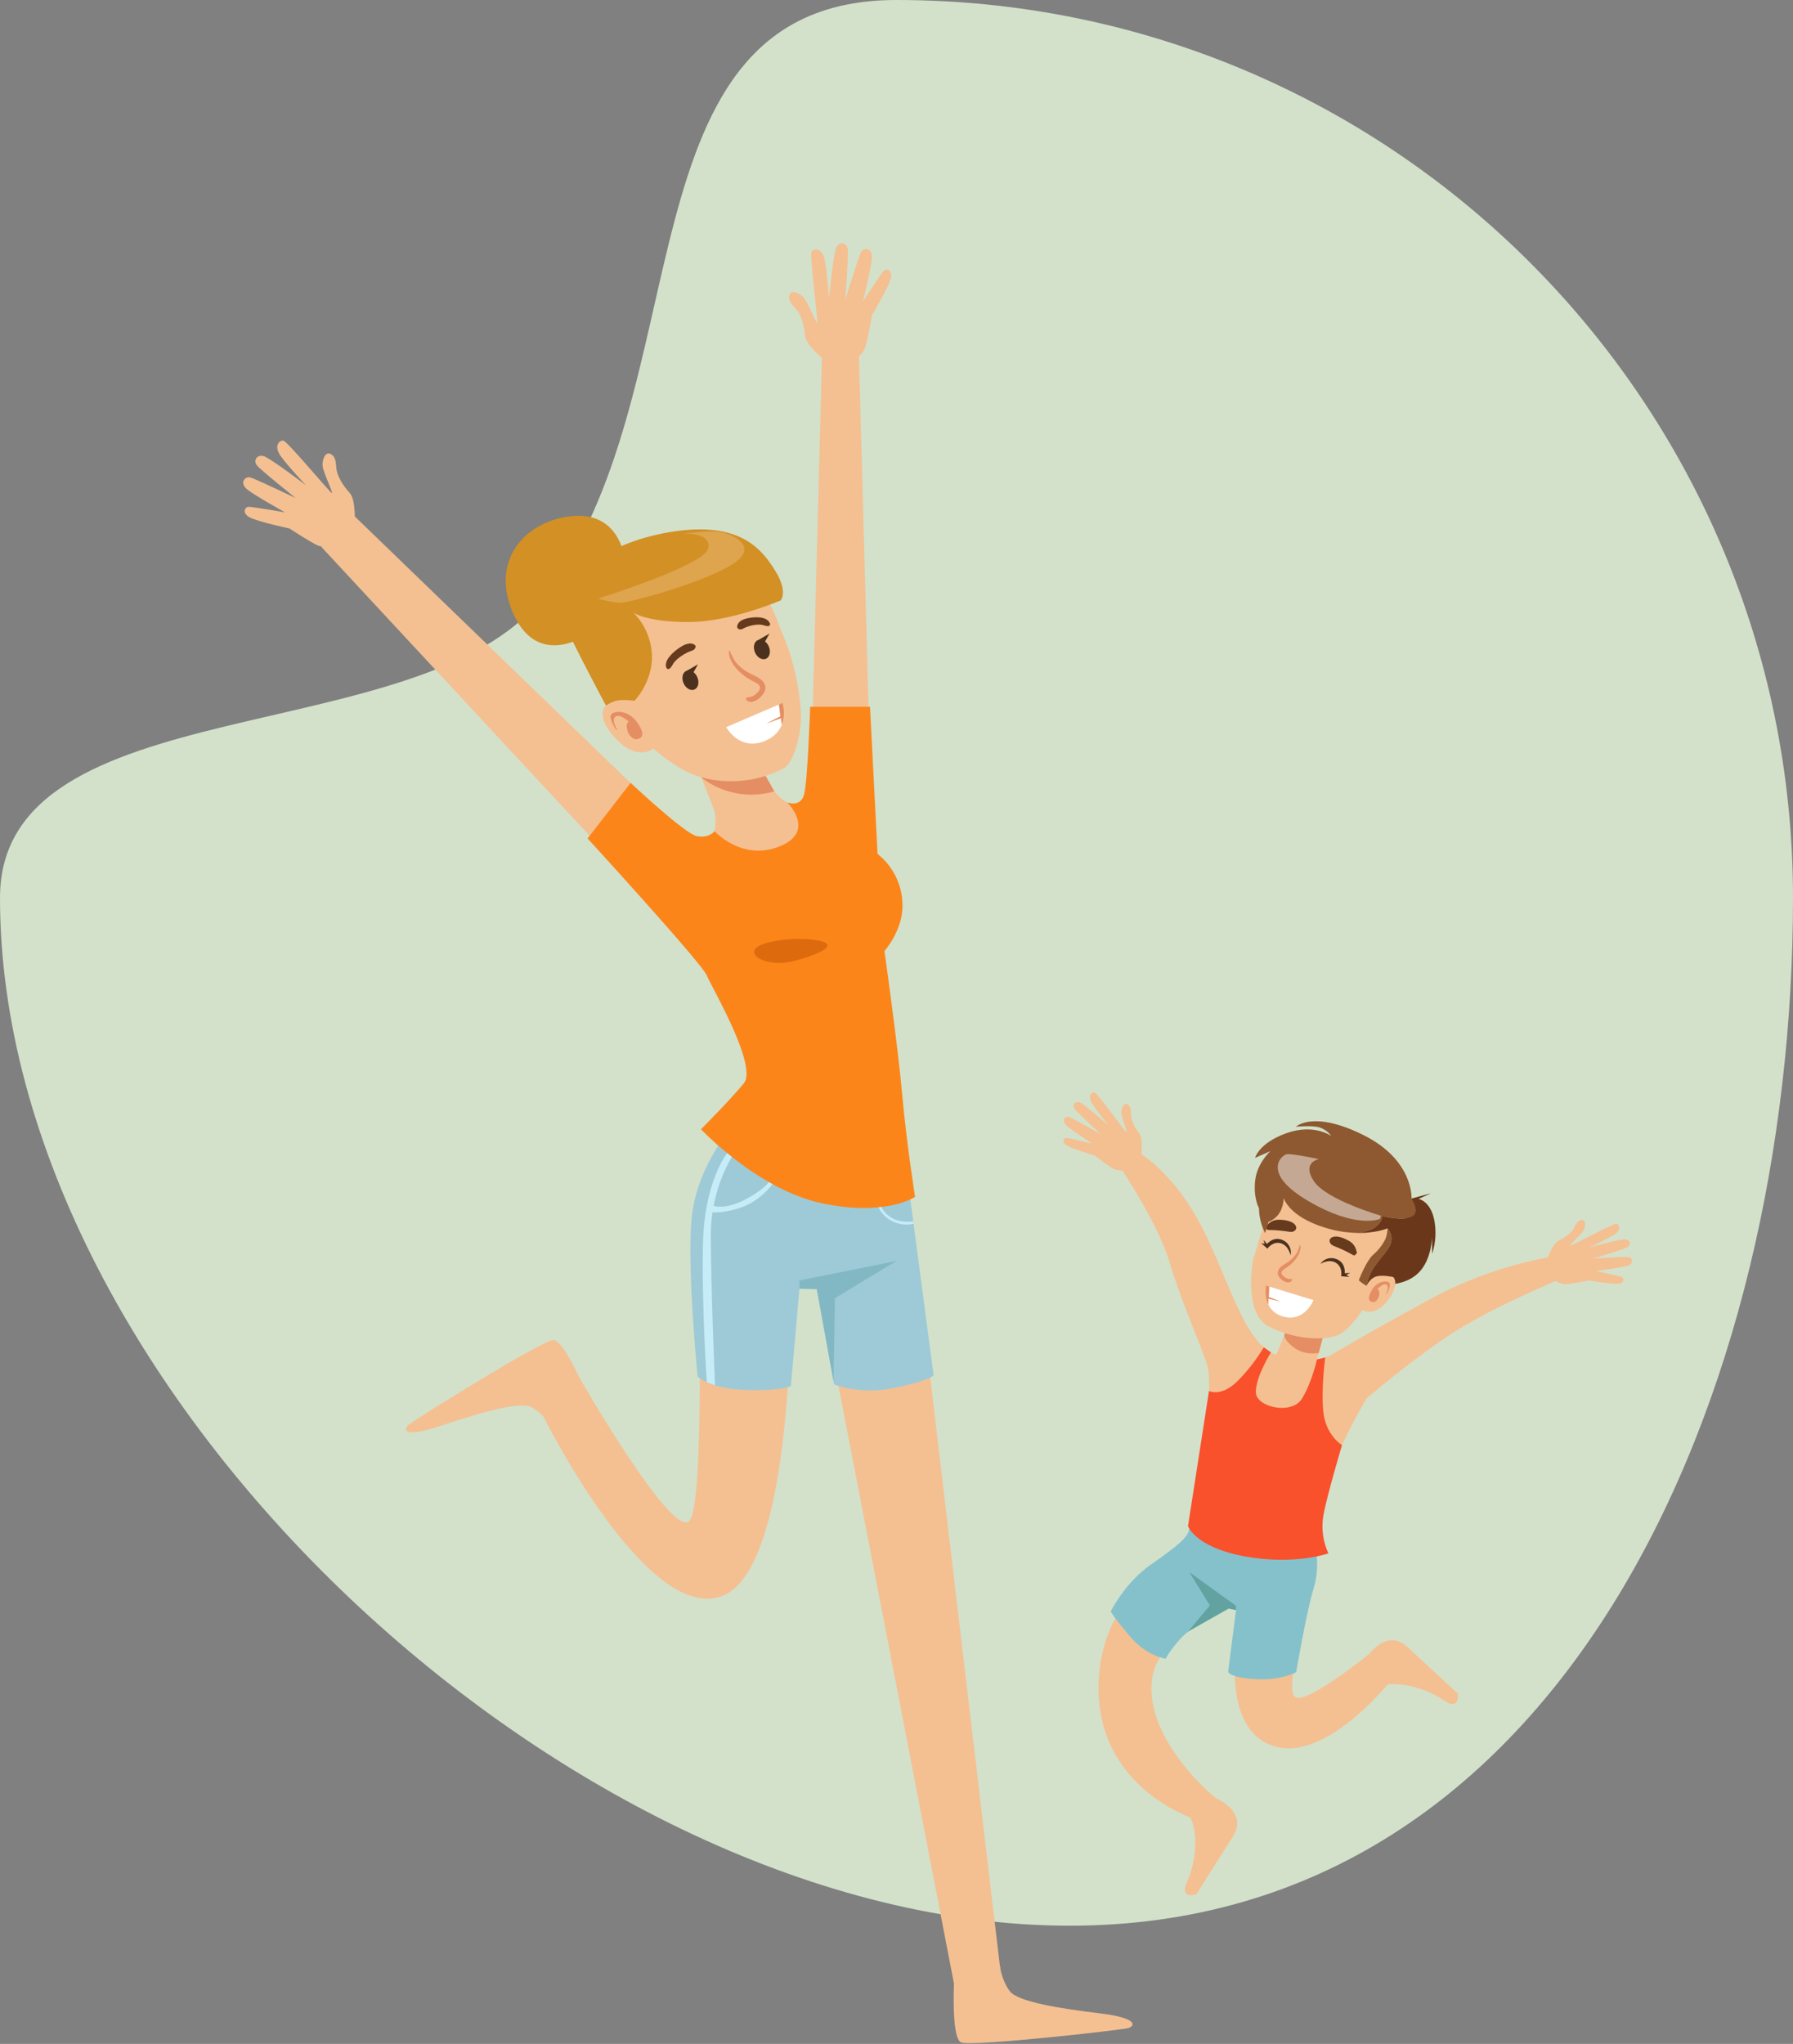 <?xml version="1.0" encoding="UTF-8"?>
<svg width="258px" height="294px" viewBox="0 0 258 294" version="1.1" xmlns="http://www.w3.org/2000/svg" xmlns:xlink="http://www.w3.org/1999/xlink">
    <rect x="0" y="0" width="258" height="294" fill="#808080" stroke="none"/>
    <!-- Generator: Sketch 56.2 (81672) - https://sketch.com -->
    <title>Group 2</title>
    <desc>Created with Sketch.</desc>
    <g id="Blog" stroke="none" stroke-width="1" fill="none" fill-rule="evenodd">
        <g id="Detail-clanku" transform="translate(-475, -380)">
            <g id="ilustracie" transform="translate(-175, 380)">
                <g id="Group-2" transform="translate(650, 0)">
                    <path d="M153.928,277 C225.172,277 258,200.465 258,129.142 C258,57.819 200.245,0 129,0 C88.148,0 101.586,56.443 77.95,86.109 C60.366,108.18 0,98.716 0,129.142 C0,200.465 82.683,277 153.928,277 Z" id="Oval" fill="#DCEBD3" opacity="0.9"></path>
                    <g id="Asset-5" transform="translate(35, 35)" fill-rule="nonzero">
                        <path d="M73.325,73.324 L77.5,80.745 C77.5,80.745 77.978,83.636 74.825,85.053 C71.672,86.471 68.955,84.615 68.955,84.615 L64.964,74.351 L73.325,73.324 Z" id="Path" fill="#F4C092"></path>
                        <path d="M76.419,78.832 C72.808,79.893 68.908,79.158 65.931,76.855 L65.431,75.682 L74.959,76.235 L76.419,78.832 Z" id="Path" fill="#E58E63"></path>
                        <path d="M77.074,54.9 L77.476,55.836 C79.052,59.496 79.984,63.401 80.232,67.378 C80.438,70.713 79.105,74.813 77.84,75.483 C72.337,78.382 66.878,77.398 64.23,76.202 C61.581,75.005 59.031,72.69 59.031,72.69 C59.031,72.69 56.799,74.543 53.725,71.39 C50.651,68.238 52.005,66.689 52.005,66.689 C52.616,66.019 53.468,65.62 54.373,65.581 C55.868,65.535 56.306,65.806 56.306,65.806 C56.306,65.806 50.689,58.943 50.239,54.457 C49.789,49.971 56.596,43.027 65.239,43.719 C73.883,44.411 77.074,54.9 77.074,54.9 Z" id="Path" fill="#F4C092"></path>
                        <path d="M53.656,69.968 C53.656,69.968 52.586,68.386 52.914,67.814 C53.242,67.242 55.34,67 56.682,68.903 C58.024,70.806 57.242,71.165 56.732,71.314 C56.222,71.462 55.443,70.928 55.237,69.913 C55.031,68.898 55.476,68.824 55.476,68.824 C55.476,68.824 54.218,67.613 53.562,68.08 C52.907,68.546 53.801,69.947 53.801,69.947 L53.656,69.968 Z" id="Path" fill="#E58E63"></path>
                        <path d="M74.988,63.326 C74.51,62.428 73.172,62.091 72.38,61.562 C71.87,61.238 71.405,60.849 70.998,60.403 C70.519,59.862 70.318,59.242 70,58.617 C69.991,58.596 69.968,58.583 69.944,58.586 C69.921,58.59 69.903,58.608 69.9,58.632 C69.778,60.054 71.096,61.492 72.153,62.265 C72.435,62.467 72.728,62.652 73.031,62.821 C73.435,63.06 74.306,63.333 74.359,63.886 C74.395,64.257 73.907,64.724 73.641,64.932 C73.278,65.229 72.923,65.274 72.469,65.327 C72.41,65.336 72.361,65.375 72.338,65.43 C72.316,65.485 72.325,65.548 72.361,65.595 C72.84,66.313 73.823,65.856 74.299,65.406 C74.892,64.853 75.416,64.132 74.988,63.326 Z" id="Path" fill="#E58E63"></path>
                        <path d="M75.311,69.059 L77.299,68.044 L77.081,66.337 L69.498,69.595 C69.498,69.595 71.411,73.152 75.134,71.551 C76.459,70.981 77.153,70.114 77.495,69.262 L77.39,68.305 L75.311,69.059 Z" id="Path" fill="#FFFFFF"></path>
                        <path d="M77.081,66.337 L77.299,68.044 L75.311,69.059 L77.39,68.297 L77.495,69.255 C77.86,68.243 77.895,67.141 77.596,66.107 L77.081,66.337 Z" id="Path" fill="#E58E63"></path>
                        <path d="M62.495,58.366 C62.988,58 63.567,57.636 64.191,57.566 C64.462,57.538 65.249,57.65 65.062,58.158 C64.911,58.565 64.553,58.584 64.199,58.73 C63.761,58.914 63.346,59.146 62.959,59.422 C62.628,59.647 62.326,59.912 62.057,60.209 C61.792,60.508 61.663,60.966 61.34,61.186 C61.265,61.24 61.17,61.257 61.081,61.232 C60.993,61.206 60.921,61.14 60.888,61.054 C60.478,60.008 61.828,58.859 62.495,58.366 Z" id="Path" fill="#663A1C"></path>
                        <path d="M72.967,53.859 C72.419,53.94 71.821,54.081 71.4,54.464 C71.218,54.627 70.821,55.247 71.282,55.477 C71.653,55.661 71.88,55.426 72.194,55.288 C72.584,55.116 72.994,54.993 73.414,54.921 C73.77,54.854 74.133,54.832 74.495,54.857 C74.859,54.885 75.254,55.12 75.596,55.053 C75.681,55.035 75.753,54.977 75.789,54.897 C75.825,54.817 75.821,54.725 75.778,54.649 C75.311,53.634 73.711,53.753 72.967,53.859 Z" id="Path" fill="#663A1C"></path>
                        <path d="M74.053,57.069 C74.089,57.054 74.125,57.042 74.163,57.033 L74.163,57.033 L75.725,56.137 L75.084,57.272 L75.084,57.272 C75.321,57.462 75.507,57.709 75.624,57.99 C75.945,58.735 75.758,59.529 75.208,59.764 C74.658,59.998 73.955,59.589 73.636,58.845 C73.318,58.1 73.502,57.306 74.053,57.069 Z" id="Path" fill="#4C311E"></path>
                        <path d="M63.768,61.49 C63.804,61.475 63.84,61.462 63.878,61.451 L63.878,61.451 L65.44,60.556 L64.797,61.691 L64.797,61.691 C65.035,61.881 65.221,62.128 65.34,62.409 C65.66,63.151 65.474,63.946 64.923,64.183 C64.373,64.42 63.67,64.008 63.352,63.264 C63.033,62.519 63.218,61.727 63.768,61.49 Z" id="Path" fill="#4C311E"></path>
                        <path d="M56.158,53.14 C57.793,54.795 58.743,57.007 58.816,59.333 C58.89,63.163 56.297,65.81 56.297,65.81 C56.297,65.81 54.383,65.504 53.426,65.88 C52.988,66.028 52.573,66.233 52.189,66.49 C52.189,66.49 47.634,57.978 46.411,55.118 C45.189,52.257 46.105,49.428 46.105,49.428 C46.105,49.428 46.105,47.367 46.809,46.694 C47.177,46.329 47.592,46.014 48.043,45.758 C48.043,45.758 46.888,47.139 46.871,47.7 C46.86,48.026 46.913,48.351 47.029,48.657 C47.029,48.657 51.189,43.257 61.352,41.543 C71.514,39.829 74.66,44.073 76.545,47.094 C78.431,50.115 77.347,51.36 77.347,51.36 C77.347,51.36 70.313,54.414 64.249,54.471 C58.184,54.529 56.158,53.14 56.158,53.14 Z" id="Path" fill="#D39024"></path>
                        <path d="M54.684,44.504 C54.684,44.504 53.684,38.328 46.835,39.29 C39.986,40.253 35.476,46.153 38.995,53.564 C42.514,60.975 49.156,56.465 49.156,56.465 L54.684,44.504 Z" id="Path" fill="#D39024"></path>
                        <path d="M63.249,41.78 C63.249,41.78 67.411,41.478 66.909,43.896 C66.407,46.314 51.024,51.108 51.024,51.108 C51.024,51.108 53.273,51.738 54.361,51.709 C55.45,51.68 64.94,49.255 69.94,46.443 C74.94,43.63 69.976,41.557 68.148,41.462 C66.321,41.366 63.249,41.78 63.249,41.78 Z" id="Path" fill="#FFE7D7" opacity="0.24"></path>
                        <path d="M67.823,81.721 C67.823,81.721 68.337,84.57 67.246,85.609 C66.156,86.648 62.952,84.599 62.952,84.599 L55.72,91.562 C55.72,91.562 66.189,103.531 68.746,107.121 C71.304,110.712 73.495,113.462 73.495,113.462 L92.239,106.52 L90.031,71.333 L81.844,70.878 C81.844,70.878 81.629,78.454 80.254,80.194 C78.878,81.934 76.426,78.83 76.426,78.83 L71.251,81.942 L67.823,81.721 Z" id="Path" fill="#F4C092"></path>
                        <path d="M67.409,105.369 C67.409,105.369 73.897,117.531 73.591,120.643 C73.285,123.755 69.258,129.172 66.701,135.089 C64.144,141.007 66.086,147.118 66.086,147.118 C66.086,147.118 73.352,150.708 83.175,149.832 C92.998,148.956 96.988,147.312 96.988,147.312 C96.988,147.312 94.431,128.782 94.328,125.191 C94.225,121.601 91.61,96.467 91.61,96.467 L67.409,105.369 Z" id="Path" fill="#C17B42"></path>
                        <polygon id="Path" fill="#F4C092" points="96.988 147.304 109.266 251.065 102.411 251.065 82.026 145.61"></polygon>
                        <path d="M65.38,141.653 C65.38,141.653 66.6,180.63 64.246,183.701 C61.892,186.772 48.337,163.101 48.337,163.101 L43.163,168.707 C43.163,168.707 57.952,198.513 68.816,194.621 C79.866,190.662 78.775,147.465 78.775,147.465 L65.38,141.653 Z" id="Path" fill="#F4C092"></path>
                        <polygon id="Path" fill="#F4C092" points="81.844 70.88 83.278 16.21 88.598 16.21 90.156 73.324"></polygon>
                        <polygon id="Path" fill="#F4C092" points="62.952 84.599 15.95 39.19 11.244 43.671 55.72 91.562 61.907 91.562"></polygon>
                        <path d="M16.029,40.413 C16.029,40.413 16.268,36.94 15.311,35.894 C14.354,34.848 13.538,33.5 13.416,32.483 C13.294,31.465 13.354,30.74 12.589,30.309 C11.823,29.878 11.328,31.142 11.423,32.052 C11.519,32.961 12.976,35.927 12.754,35.922 C12.531,35.918 6.356,28.485 5.78,28.385 C5.203,28.284 4.344,29.148 5.395,30.611 C6.445,32.073 9.026,34.8 9.026,34.8 C9.026,34.8 3.897,30.893 2.943,30.613 C1.988,30.333 1.411,31.233 1.962,31.932 C2.512,32.631 7.553,36.65 7.553,36.65 C7.553,36.65 1.794,33.89 1.022,33.68 C0.249,33.469 -0.632,34.491 0.648,35.463 C1.928,36.435 6.014,38.699 6.014,38.699 C6.014,38.699 1.335,37.888 0.77,37.904 C0.206,37.921 -0.273,38.907 1.139,39.523 C2.55,40.138 6.656,41.021 6.656,41.021 C6.656,41.021 9.952,43.175 10.794,43.489 C11.636,43.803 12.914,43.623 12.914,43.623 L16.029,40.413 Z" id="Path" fill="#F4C092"></path>
                        <path d="M83.653,16.845 C83.653,16.845 80.943,14.662 80.83,13.254 C80.718,11.846 80.275,10.322 79.61,9.546 C78.945,8.771 78.376,8.318 78.581,7.461 C78.787,6.604 80.045,7.102 80.648,7.789 C81.251,8.476 82.438,11.562 82.586,11.394 C82.734,11.227 81.455,1.649 81.78,1.163 C82.105,0.677 83.321,0.622 83.675,2.391 C84.029,4.16 84.285,7.897 84.285,7.897 C84.285,7.897 84.897,1.477 85.342,0.586 C85.787,-0.304 86.835,-0.12 86.976,0.759 C87.117,1.637 86.641,8.072 86.641,8.072 C86.641,8.072 88.517,1.963 88.895,1.254 C89.273,0.546 90.612,0.589 90.457,2.19 C90.301,3.792 89.189,8.328 89.189,8.328 C89.189,8.328 91.77,4.34 92.167,3.938 C92.565,3.536 93.603,3.851 93.103,5.304 C92.603,6.757 90.459,10.377 90.459,10.377 C90.459,10.377 89.809,14.269 89.459,15.092 C89.11,15.916 88.117,16.742 88.117,16.742 L83.653,16.845 Z" id="Path" fill="#F4C092"></path>
                        <path d="M102.27,250.335 C102.27,250.335 101.9,258.095 103.263,258.777 C104.627,259.46 126.388,257.004 127.342,256.731 C128.297,256.458 128.911,255.295 123.318,254.617 C117.725,253.94 111.457,252.975 110.289,251.407 C109.122,249.839 108.883,247.831 108.883,247.831 L102.27,250.335 Z" id="Path" fill="#F4C092"></path>
                        <path d="M49.163,164.939 C49.163,164.939 46.172,157.775 44.636,157.746 C43.1,157.717 24.524,169.298 23.78,169.954 C23.036,170.61 22.976,171.919 28.325,170.131 C33.675,168.343 39.739,166.507 41.467,167.421 C43.194,168.336 44.275,170.054 44.275,170.054 L49.163,164.939 Z" id="Path" fill="#F4C092"></path>
                        <path d="M161.285,203.916 C161.285,203.916 164.218,198.875 167.505,201.898 L174.77,208.6 C174.77,208.6 175.179,211.32 172.579,209.486 C169.978,207.652 164.725,206.288 162.581,208.105 C160.438,209.922 161.285,203.916 161.285,203.916 Z" id="Path" fill="#F4C092"></path>
                        <path d="M139.342,223.372 C139.342,223.372 144.823,225.361 142.435,229.131 C140.048,232.901 137.148,237.478 137.148,237.478 C137.148,237.478 134.548,238.366 135.885,235.479 C137.222,232.593 137.632,227.173 135.462,225.39 C133.292,223.607 139.342,223.372 139.342,223.372 Z" id="Path" fill="#F4C092"></path>
                        <path d="M136.567,183.074 C136.567,183.074 135.775,187.548 135.146,188.115 C134.517,188.682 122.742,194.231 123.081,208.39 C123.421,222.549 137.012,226.706 137.012,226.706 L139.9,223.611 C139.9,223.611 129.873,215.525 130.737,206.824 C131.411,200.014 141.081,196.27 141.081,196.27 L143.797,196.27 C143.797,196.27 139.522,212.241 147.49,215.865 C155.459,219.489 165.672,206.094 165.672,206.094 L161.964,202.951 C161.964,202.951 153.407,209.862 151.483,209.175 C149.56,208.488 153.208,196.263 153.986,192.864 C154.763,189.465 153.986,187.05 153.986,187.05 L136.567,183.074 Z" id="Path" fill="#F4C092"></path>
                        <path d="M138.916,170.926 C138.253,173.156 137.728,175.426 137.344,177.721 C136.835,181.034 136.567,183.074 136.567,183.074 C136.567,183.074 137.091,185.86 144.053,187.057 C151.014,188.254 153.998,187.057 153.998,187.057 L152.83,178.741 L138.916,170.926 Z" id="Path" fill="#F4C092"></path>
                        <path d="M129.201,131.252 C129.201,131.252 129.55,128.787 128.916,127.992 C128.282,127.197 127.775,126.187 127.742,125.457 C127.708,124.727 127.787,124.212 127.263,123.865 C126.739,123.518 126.323,124.394 126.344,125.048 C126.366,125.701 127.251,127.894 127.091,127.877 C126.931,127.86 122.923,122.233 122.514,122.132 C122.105,122.032 121.445,122.611 122.124,123.7 C122.804,124.789 124.5,126.879 124.5,126.879 C124.5,126.879 121.043,123.825 120.376,123.576 C119.708,123.327 119.251,123.939 119.608,124.466 C119.964,124.993 123.354,128.124 123.354,128.124 C123.354,128.124 119.378,125.862 118.844,125.67 C118.311,125.479 117.622,126.163 118.486,126.924 C119.349,127.686 122.146,129.51 122.146,129.51 C122.146,129.51 118.849,128.689 118.445,128.672 C118.041,128.655 117.651,129.332 118.627,129.845 C119.603,130.357 122.488,131.202 122.488,131.202 C122.488,131.202 124.727,132.918 125.313,133.179 C125.798,133.343 126.31,133.412 126.821,133.383 L129.201,131.252 Z" id="Path" fill="#F4C092"></path>
                        <path d="M187.581,146.273 C187.581,146.273 188.352,143.903 189.27,143.467 C190.189,143.032 191.089,142.349 191.44,141.708 C191.792,141.066 191.945,140.571 192.569,140.49 C193.194,140.408 193.184,141.38 192.876,141.957 C192.567,142.534 190.811,144.111 190.962,144.171 C191.112,144.231 197.182,140.935 197.593,141.031 C198.005,141.126 198.347,141.923 197.254,142.61 C196.16,143.297 193.722,144.42 193.722,144.42 C193.722,144.42 198.172,143.197 198.88,143.269 C199.589,143.34 199.73,144.09 199.179,144.406 C198.629,144.722 194.208,146.041 194.208,146.041 C194.208,146.041 198.768,145.749 199.335,145.816 C199.902,145.883 200.218,146.797 199.096,147.101 C197.974,147.405 194.67,147.819 194.67,147.819 C194.67,147.819 197.993,148.537 198.361,148.695 C198.73,148.853 198.787,149.653 197.684,149.669 C196.581,149.686 193.617,149.191 193.617,149.191 C193.617,149.191 190.852,149.746 190.211,149.722 C189.706,149.656 189.218,149.494 188.775,149.243 L187.581,146.273 Z" id="Path" fill="#F4C092"></path>
                        <path d="M168.108,137.399 L170.923,136.64 L169.115,137.457 C169.115,137.457 170.751,137.696 171.354,140.353 C171.702,142.019 171.606,143.747 171.074,145.363 L171.053,142.905 C171.053,142.905 171.053,146.172 169.112,148.09 C167.172,150.007 164.146,149.765 164.146,149.765 L167.132,141.222 L168.108,137.399 Z" id="Path" fill="#6B371B"></path>
                        <path d="M168.108,137.399 C168.108,137.399 168.452,131.894 161.194,128.274 C153.935,124.655 151.464,127.078 151.464,127.078 C151.464,127.078 153.761,126.855 154.844,127.166 C155.534,127.391 156.136,127.827 156.565,128.413 C156.565,128.413 154.1,126.572 150.105,128.002 C146.11,129.431 145.593,131.554 145.593,131.554 L147.787,130.596 C147.787,130.596 145.904,132.272 145.612,134.783 C145.321,137.294 146.134,138.74 146.134,138.74 L152.392,133.442 L168.108,137.399 Z" id="Path" fill="#8E5930"></path>
                        <path d="M150.797,154.634 L148.512,160.173 C148.512,160.173 148.344,162.217 150.407,162.895 C152.469,163.572 154.098,162.021 154.098,162.021 L156.132,154.543 L150.797,154.634 Z" id="Path" fill="#F4C092"></path>
                        <path d="M154.754,159.606 C154.754,159.606 152.911,160.039 151.333,158.938 C149.754,157.837 149.792,157.066 149.792,157.066 L149.911,156.671 L155.871,155.39 L154.754,159.606 Z" id="Path" fill="#E58E63"></path>
                        <path d="M146.524,142.22 L145.294,146.256 C145.294,146.256 143.835,153.885 147.569,155.819 C151.304,157.753 156.077,157.93 157.837,156.886 C159.598,155.843 161.029,153.437 161.029,153.437 C161.029,153.437 162.732,154.565 164.641,152.121 C166.55,149.677 165.483,148.702 165.483,148.702 C165.005,148.279 164.378,148.065 163.742,148.106 C162.694,148.19 162.407,148.413 162.407,148.413 C162.407,148.413 165.804,143.182 165.78,140.011 C165.756,136.839 160.457,132.504 154.464,133.651 C148.471,134.797 146.524,142.22 146.524,142.22 Z" id="Path" fill="#F4C092"></path>
                        <path d="M164.574,151.118 C164.574,151.118 165.201,149.921 164.928,149.552 C164.656,149.184 163.167,149.169 162.373,150.601 C161.579,152.032 162.158,152.226 162.524,152.293 C162.89,152.36 163.397,151.922 163.464,151.199 C163.531,150.476 163.211,150.455 163.211,150.455 C163.211,150.455 163.998,149.511 164.483,149.787 C164.969,150.062 164.467,151.113 164.467,151.113 L164.574,151.118 Z" id="Path" fill="#E58E63"></path>
                        <path d="M148.914,147.764 C149.177,147.101 150.091,146.761 150.603,146.328 C150.935,146.062 151.231,145.754 151.483,145.411 C151.77,144.997 151.868,144.547 152.043,144.087 C152.047,144.072 152.061,144.061 152.078,144.061 C152.094,144.061 152.108,144.072 152.112,144.087 C152.309,145.071 151.5,146.179 150.816,146.799 C150.633,146.965 150.441,147.119 150.239,147.261 C149.974,147.453 149.388,147.719 149.392,148.109 C149.392,148.372 149.773,148.659 149.967,148.786 C150.224,148.935 150.522,149 150.818,148.973 C150.859,148.975 150.897,148.998 150.916,149.034 C150.936,149.071 150.935,149.115 150.914,149.15 C150.641,149.693 149.911,149.447 149.545,149.167 C149.098,148.827 148.677,148.362 148.914,147.764 Z" id="Path" fill="#E58E63"></path>
                        <path d="M156.782,142.934 C157.45,142.694 158.474,143.132 159.048,143.458 C159.655,143.764 160.08,144.342 160.191,145.014 C160.248,145.057 160.268,145.133 160.239,145.198 L160.191,145.32 C160.171,145.364 160.134,145.399 160.089,145.416 C160.058,145.49 159.996,145.546 159.919,145.568 C159.842,145.591 159.759,145.577 159.694,145.531 C158.782,145.012 157.831,144.564 156.849,144.193 C156.254,143.939 156.062,143.187 156.782,142.934 Z" id="Path" fill="#663A1C"></path>
                        <path d="M150.634,142.201 C149.6,142.026 148.554,141.931 147.505,141.919 C147.425,141.924 147.347,141.894 147.293,141.836 C147.238,141.778 147.212,141.698 147.222,141.619 C147.192,141.581 147.178,141.532 147.184,141.483 L147.203,141.354 C147.212,141.283 147.267,141.228 147.337,141.22 C147.773,140.696 148.431,140.412 149.11,140.454 C149.77,140.454 150.871,140.607 151.33,141.15 C151.821,141.732 151.278,142.285 150.634,142.201 Z" id="Path" fill="#663A1C"></path>
                        <path d="M149.246,152.216 L147.572,151.568 L147.632,150.067 L154.005,152.015 C154.005,152.015 152.701,155.307 149.572,154.352 C148.664,154.113 147.906,153.488 147.498,152.642 L147.517,151.795 L149.246,152.216 Z" id="Path" fill="#FFFFFF"></path>
                        <path d="M147.624,150.067 L147.565,151.568 L149.239,152.216 L147.502,151.795 L147.483,152.642 C147.117,151.79 147.013,150.847 147.184,149.935 L147.624,150.067 Z" id="Path" fill="#E58E63"></path>
                        <path d="M164.648,144.746 C163.33,146.567 162.096,147.529 161.622,149.969 C161.622,149.969 160.526,149.291 160.541,149.14 C160.555,148.99 161.644,146.345 162.541,145.533 C163.174,144.998 163.71,144.359 164.127,143.642 C164.651,142.843 164.658,141.696 164.658,141.696 C164.658,141.696 165.969,142.924 164.648,144.746 Z" id="Path" fill="#8E5930"></path>
                        <path d="M146.665,135.776 C147.998,132.119 149.615,130.783 150.215,130.75 C150.816,130.716 154.73,131.197 157.593,132.384 C160.457,133.572 161.292,133.979 161.292,133.979 L159.084,132.279 C161.496,132.636 163.773,133.622 165.684,135.137 C166.55,135.827 167.36,136.583 168.108,137.399 C168.139,137.45 169.517,139.501 168.033,140.063 C166.55,140.626 163.935,139.905 163.935,139.905 C163.935,139.905 163.763,142.223 159.938,142.342 C158.501,142.28 157.079,142.033 155.706,141.607 C150.373,139.977 149.725,137.327 149.725,137.327 C149.725,137.327 149.691,138.651 149.041,139.57 C148.668,140.108 148.142,140.52 147.531,140.753 L147.038,142.371 C146.007,140.319 145.872,137.931 146.665,135.776 Z" id="Path" fill="#8E5930"></path>
                        <path d="M163.935,139.91 C163.935,139.91 166.533,140.628 168.033,140.068 C169.533,139.508 168.139,137.454 168.108,137.404 C169.065,138.488 169.323,139.144 169.349,139.391 C169.385,139.774 169.203,141.488 168.098,144.097 C167.398,145.722 166.521,147.265 165.483,148.698 C165.483,148.698 163.859,148.324 162.957,148.638 C162.055,148.951 161.622,149.969 161.622,149.969 C162.1,147.529 163.33,146.567 164.648,144.746 C165.967,142.924 164.648,141.696 164.648,141.696 C164.648,141.696 162.854,142.462 159.928,142.347 C163.763,142.227 163.935,139.91 163.935,139.91 Z" id="Path" fill="#6B371B"></path>
                        <path d="M163.713,139.877 C163.713,139.877 155.844,137.605 154.05,134.898 C152.256,132.191 154.785,131.733 154.785,131.733 C154.785,131.733 150.828,130.886 150.122,131.032 C149.416,131.178 146.388,133.749 153.309,137.792 C160.23,141.835 163.577,140.332 163.577,140.332 L163.713,139.877 Z" id="Path" fill="#FFFFFF" opacity="0.48"></path>
                        <path d="M158.495,148.14 C158.495,148.14 158.711,146.605 157.242,146.088 C156.413,145.777 155.48,146.074 154.983,146.807 C154.983,146.807 156.222,146.017 157.242,146.658 C158.261,147.3 157.978,148.573 157.978,148.573 L159.175,148.683 L158.737,148.386 L159.285,148.118 L158.495,148.14 Z" id="Path" fill="#4C311E"></path>
                        <path d="M147.325,143.932 C147.325,143.932 148.282,142.718 149.675,143.429 C150.47,143.818 150.894,144.702 150.701,145.567 C150.701,145.567 150.421,144.13 149.266,143.826 C148.11,143.522 147.373,144.609 147.373,144.609 L146.464,143.81 L146.981,143.922 L146.797,143.34 L147.325,143.932 Z" id="Path" fill="#4C311E"></path>
                        <path d="M189.536,145.579 C189.536,145.579 180.507,146.562 170.744,151.888 C160.981,157.214 156.282,160.051 156.282,160.051 C153.642,161.018 150.724,160.888 148.179,159.69 C143.873,157.672 141.758,148.863 137.854,141.332 C133.95,133.802 129.057,130.886 129.057,130.886 L126.249,133.002 C126.249,133.002 131.656,140.992 133.354,146.768 C134.837,151.814 137.868,158.696 138.483,160.755 L142.756,160.755 L142.756,167.294 L160.304,167.294 C161.957,165.858 168.88,159.974 174.447,156.482 C180.816,152.489 190.237,148.688 190.237,148.688 L189.536,145.579 Z" id="Path" fill="#F4C092"></path>
                        <path d="M138.483,160.755 C138.483,160.755 138.986,161.425 138.986,164.276 C138.986,167.127 137.871,174.959 137.871,174.959 L153.998,187.057 C153.998,187.057 155.024,179.452 157.438,174.262 C159.852,169.073 161.632,166.172 161.632,166.172 C161.632,166.172 149.452,163.364 149.246,163.06 C149.041,162.756 143.505,159.69 143.505,159.69 L138.483,160.755 Z" id="Path" fill="#F4C092"></path>
                        <path d="M136.567,183.074 C136.567,183.074 137.141,185.592 144.61,186.724 C152.079,187.856 154.048,186.724 154.048,186.724 C154.692,188.9 154.692,191.215 154.048,193.391 C152.959,196.948 151.514,205.527 151.514,205.527 C151.514,205.527 149.325,206.783 145.548,206.532 C141.77,206.281 141.72,205.465 141.72,205.465 L142.852,196.608 L141.416,196.28 C141.416,196.28 136.452,198.87 134.756,200.828 C133.06,202.786 132.744,203.593 132.744,203.593 C132.744,203.593 130.041,203.279 127.591,200.387 C125.141,197.496 124.825,196.797 124.825,196.797 C124.825,196.797 126.837,192.649 130.67,190.006 C134.502,187.363 135.383,186.415 135.823,185.731 C136.263,185.046 136.567,183.074 136.567,183.074 Z" id="Path" fill="#85C1CB"></path>
                        <polygon id="Path" fill="#62A2A1" points="142.84 196.596 142.84 195.969 136.148 191.157 139.1 195.938 135.933 199.703 141.804 196.378"></polygon>
                        <path d="M69.825,127.76 C69.825,127.76 65.469,132.851 64.593,139.59 C63.718,146.328 65.38,163.012 65.38,163.012 C65.38,163.012 67.211,164.819 72.443,164.944 C77.675,165.068 78.804,164.388 78.804,164.388 L80.038,150.366 L82.529,150.428 L85.019,164.135 C85.019,164.135 88.56,165.693 93.737,164.633 C98.914,163.572 99.34,162.825 99.34,162.825 L95.294,132.238 L69.825,127.76 Z" id="Path" fill="#9ECAD7"></path>
                        <path d="M67.821,84.563 C67.821,84.563 71.758,88.917 77.151,86.758 C82.543,84.599 78.273,80.429 78.273,80.429 C78.273,80.429 80.187,81.171 80.701,79.309 C81.215,77.446 81.579,66.665 81.579,66.665 L90.191,66.665 L91.273,87.828 C93.488,89.584 94.804,92.237 94.861,95.064 C94.983,98.76 92.268,101.802 92.268,101.802 C92.268,101.802 94.201,115.478 94.823,122.455 C95.445,129.433 96.67,137.16 96.67,137.16 C96.67,137.16 92.51,140.032 83.297,138.093 C74.084,136.155 65.864,127.439 65.864,127.439 C65.864,127.439 69.974,123.329 72.029,120.837 C74.084,118.345 67.402,106.999 66.675,105.261 C65.947,103.523 49.55,85.609 49.55,85.609 L55.742,77.611 C55.742,77.611 63.505,84.907 65.256,85.271 C67.007,85.635 67.821,84.563 67.821,84.563 Z" id="Path" fill="#FC851A"></path>
                        <path d="M73.978,102.714 C73.978,102.714 75.866,104.139 79.416,103.193 C82.967,102.248 86.203,100.763 82.287,100.201 C78.371,99.638 71.656,100.728 73.978,102.714 Z" id="Path" fill="#DD6B0E"></path>
                        <polygon id="Path" fill="#82B8C4" points="80.038 150.366 80.038 149.184 93.986 146.38 85.144 151.738 84.943 163.713 82.529 150.431"></polygon>
                        <path d="M69.636,130.872 C69.636,130.872 66.34,134.917 66.153,143.951 C65.967,152.985 66.711,163.819 66.711,163.819 L67.88,164.262 C67.88,164.262 67.266,149.37 67.273,142.694 C67.28,136.018 70.318,131.415 70.318,131.415 L69.636,130.872 Z" id="Path" fill="#C6EDF7"></path>
                        <path d="M76.158,135.331 C76.158,135.331 74.402,137.811 71.414,138.764 C68.426,139.716 67.179,139.309 67.179,139.309 L67.397,138.374 C67.397,138.374 69.017,139.154 71.943,137.689 C74.868,136.224 75.627,135.032 75.627,135.032 L76.158,135.331 Z" id="Path" fill="#C6EDF7"></path>
                        <path d="M91.4,138.666 C91.827,139.533 92.528,140.235 93.395,140.664 C94.342,141.137 95.424,141.268 96.457,141.033 L96.411,140.693 C96.411,140.693 94.749,140.959 93.471,140.274 C92.194,139.59 91.821,138.62 91.821,138.62 L91.4,138.666 Z" id="Path" fill="#C6EDF7"></path>
                        <path d="M138.964,165.09 C138.964,165.09 140.727,166.004 143.093,163.637 C144.537,162.184 145.798,160.559 146.847,158.799 L147.876,159.534 C147.876,159.534 145.667,163.069 145.708,165.265 C145.749,167.46 150.878,168.539 152.321,166.222 C153.763,163.905 154.5,160.544 154.5,160.544 L155.696,160.269 C155.696,160.269 155.091,164.561 155.409,168.008 C155.727,171.455 158.105,172.874 158.105,172.874 C158.105,172.874 155.923,180.151 155.409,183.083 C155.119,184.903 155.374,186.768 156.144,188.443 C156.144,188.443 151.282,190.188 144.122,188.879 C136.962,187.569 135.945,184.52 135.945,184.52 L138.964,165.09 Z" id="Path" fill="#F9512B"></path>
                    </g>
                </g>
            </g>
        </g>
    </g>
</svg>